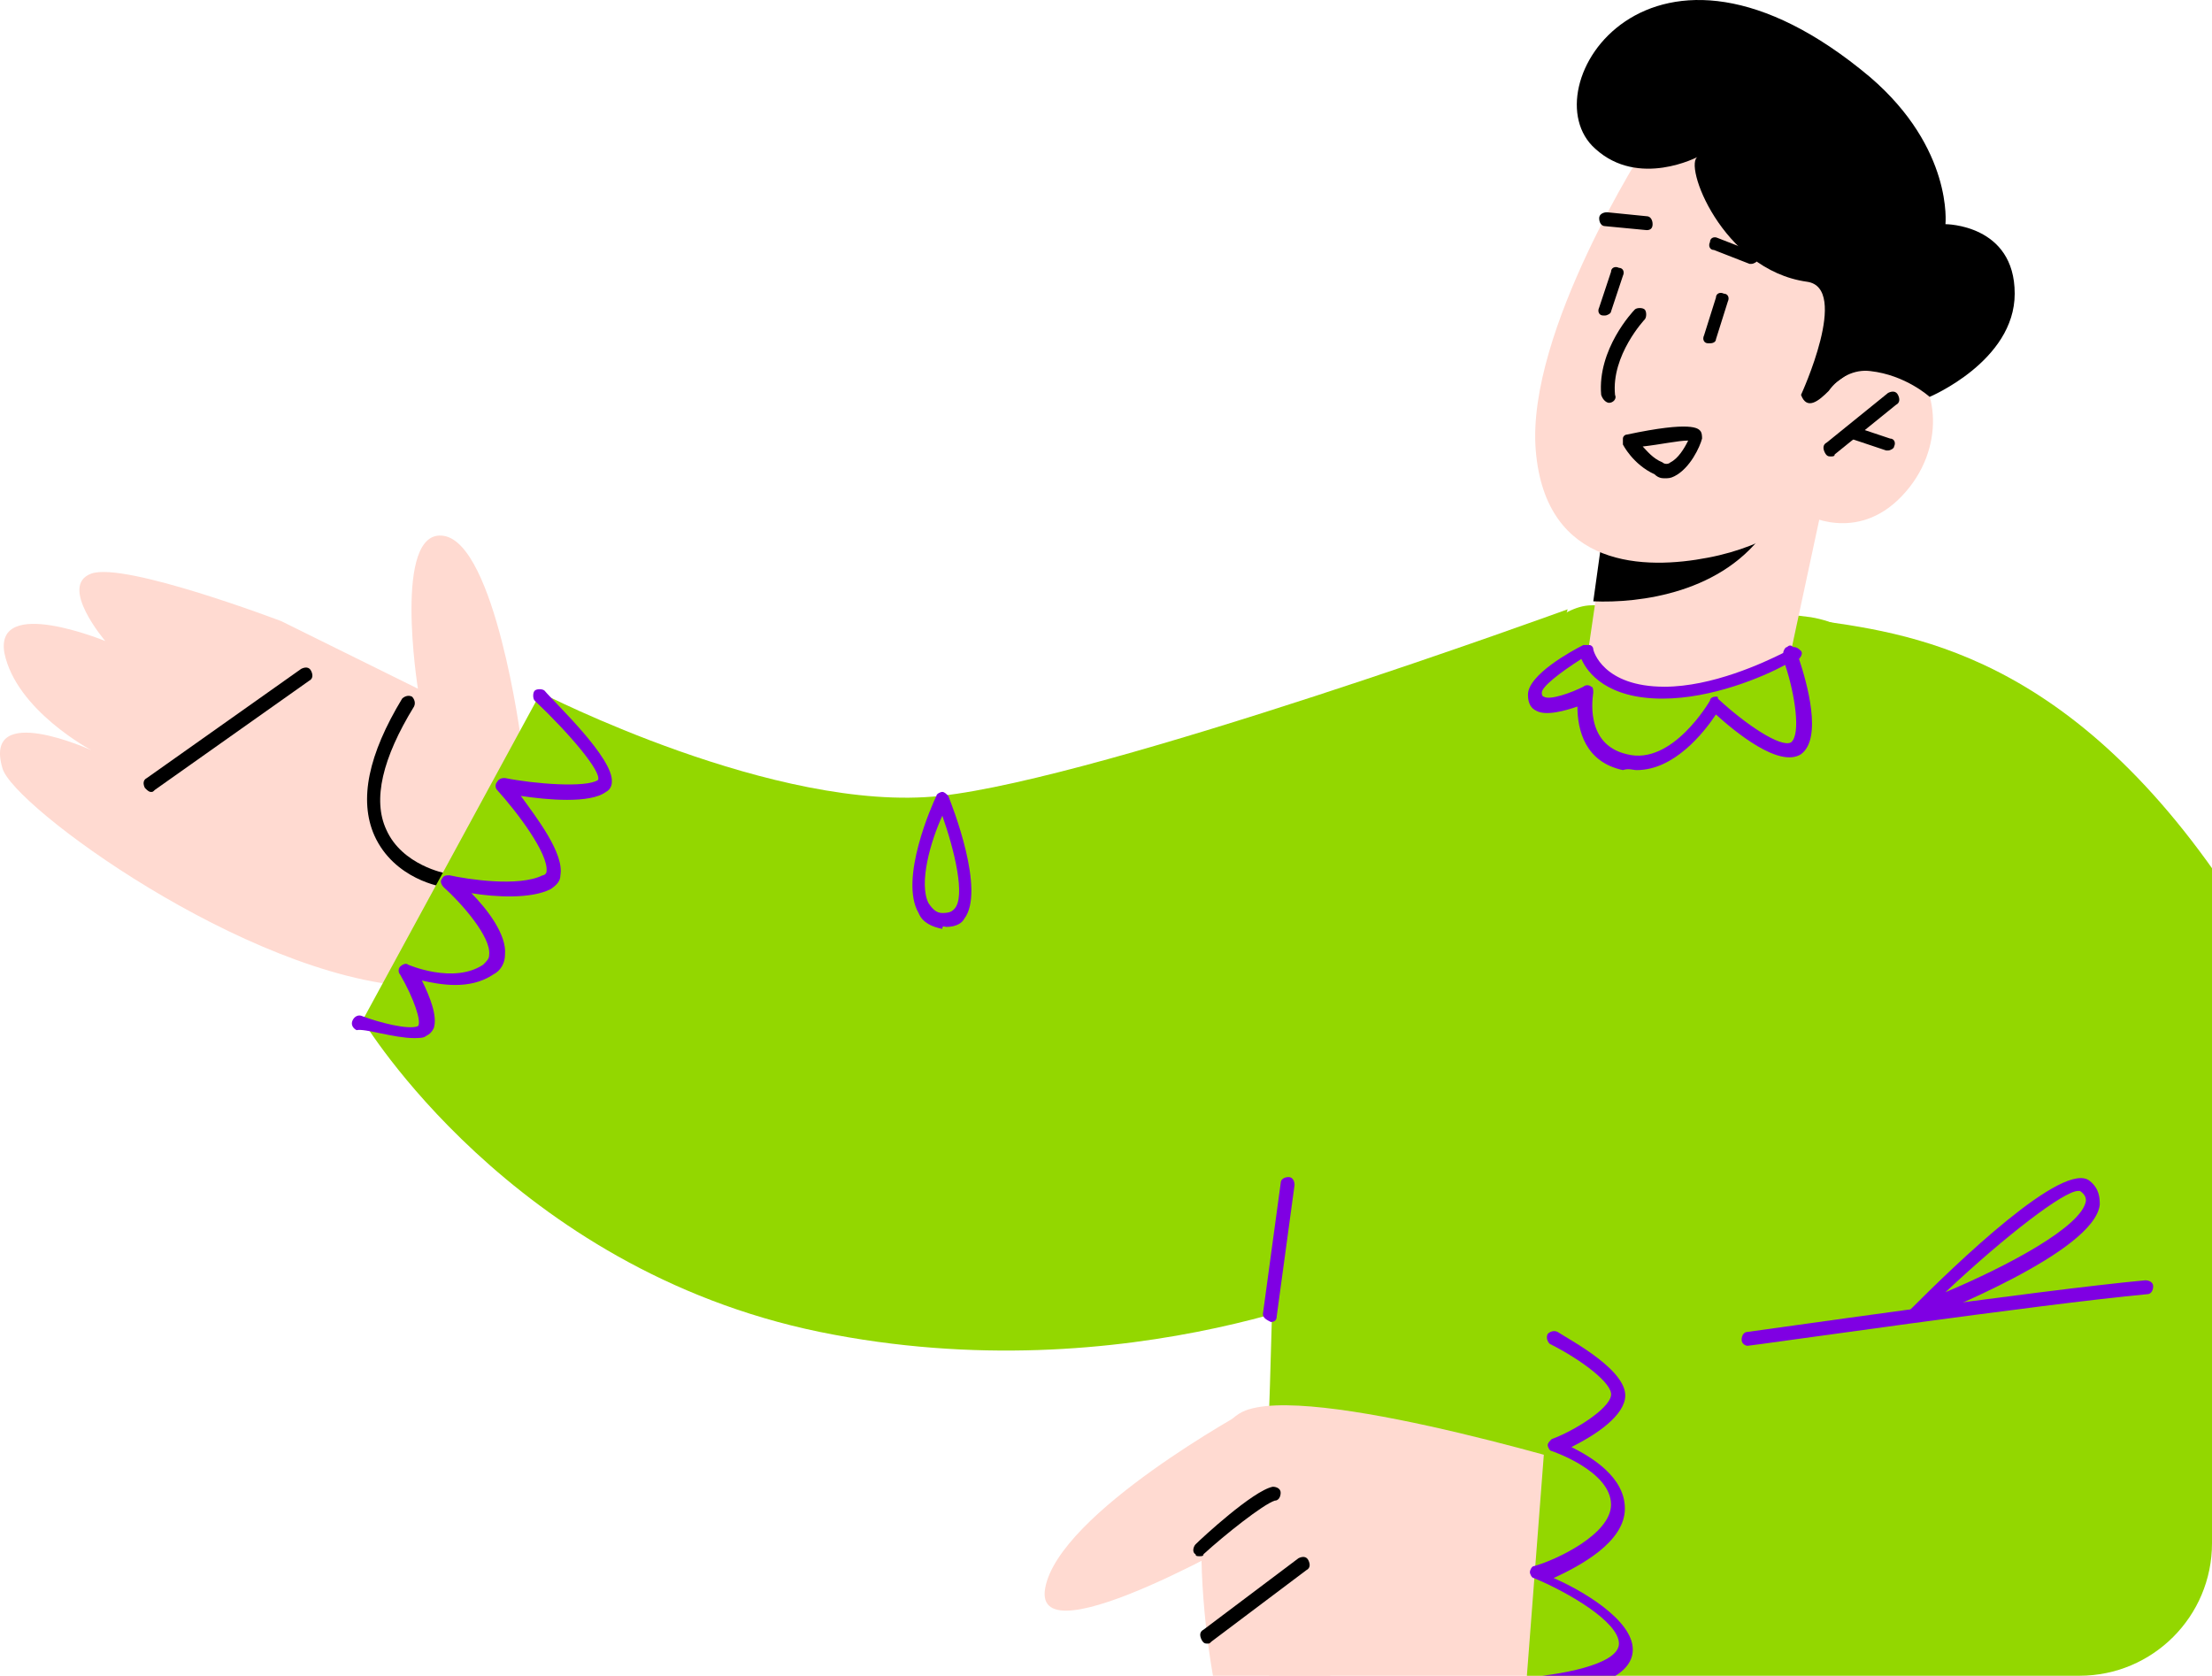 <?xml version="1.0" encoding="UTF-8"?> <svg xmlns="http://www.w3.org/2000/svg" width="334" height="253" viewBox="0 0 334 253" fill="none"> <g clip-path="url(#clip0_1468_31442)"> <path d="M78.639 111.47C78.639 111.47 74.755 82.098 66.987 80.899C59.219 79.7 63.103 103.977 63.103 103.977L42.489 93.787C42.489 93.787 18.886 84.795 13.807 86.593C8.728 88.392 15.899 96.784 15.899 96.784C15.899 96.784 -0.832 89.89 0.662 98.582C2.454 107.274 13.807 113.268 13.807 113.268C13.807 113.268 -2.625 105.775 0.363 115.966C1.857 121.661 37.111 147.437 62.207 148.935C87.303 150.434 78.938 130.053 78.938 130.053L78.639 111.47Z" fill="#FFDAD1"></path> <path d="M22.775 119.563C23.073 119.563 23.073 119.563 23.372 119.264L46.676 102.779C47.273 102.479 47.273 101.88 46.974 101.28C46.676 100.681 46.078 100.681 45.481 100.981L22.177 117.465C21.58 117.765 21.58 118.364 21.878 118.964C22.177 119.263 22.476 119.563 22.775 119.563Z" fill="black"></path> <path d="M67.292 133.951C67.89 133.951 68.189 133.651 68.189 133.052C68.189 132.452 67.89 131.853 67.292 131.853C67.292 131.853 60.719 130.654 58.329 125.259C56.238 120.763 57.732 114.469 62.512 106.676C62.811 106.077 62.512 105.478 62.213 105.178C61.616 104.878 61.018 105.178 60.719 105.478C55.641 113.87 54.147 120.763 56.537 126.158C59.525 132.752 66.695 133.951 67.292 133.951C66.994 133.951 66.994 133.951 67.292 133.951Z" fill="black"></path> <path d="M190.081 246.044H307.196L287.179 106.974C285.984 99.78 280.606 94.385 273.436 93.186L268.655 92.587C268.655 92.587 258.796 91.088 240.273 91.388C221.75 91.688 192.471 176.509 192.471 176.509C192.471 176.509 192.172 212.175 190.081 246.044Z" fill="#93D700"></path> <path d="M54.757 154.033C54.757 154.033 77.164 191.498 123.771 201.089C170.677 210.68 208.321 192.697 208.321 192.697L236.704 91.991C236.704 91.991 166.793 117.467 141.996 120.164C117.199 122.862 81.646 104.579 81.646 104.579L54.757 154.033Z" fill="#93D700"></path> <path d="M142.886 139.943C144.38 139.943 145.276 139.344 145.575 138.744C148.861 134.548 143.782 121.66 143.185 120.162C142.886 119.862 142.587 119.562 142.288 119.562C141.99 119.562 141.392 119.862 141.392 120.162C140.795 121.361 135.716 132.75 138.703 137.845C139.301 139.344 140.795 139.943 142.288 140.243C142.288 139.644 142.587 139.943 142.886 139.943ZM142.288 123.159C144.081 128.254 145.874 135.447 144.081 137.246C143.782 137.546 143.483 137.845 142.288 137.845C141.392 137.845 140.795 137.246 140.197 136.347C138.703 133.349 140.496 127.055 142.288 123.159Z" fill="#7F00E3"></path> <path d="M243.558 222.666C243.558 222.666 200.237 209.179 188.586 212.776C176.934 216.073 182.312 253.837 185.001 260.731C187.689 267.624 234.296 262.229 234.296 262.229L249.533 244.546L243.558 222.666Z" fill="#FFDAD1"></path> <path d="M188.594 212.776C188.594 212.776 159.912 228.362 157.821 239.751C155.73 251.141 190.984 230.46 190.984 230.46L188.594 212.776Z" fill="#FFDAD1"></path> <path d="M185.019 260.732C185.019 261.331 185.318 261.631 185.617 262.23C189.799 268.524 208.621 278.715 215.792 273.62C216.389 273.02 216.987 272.72 217.286 272.121C218.779 269.423 214.298 266.426 209.817 264.028C205.634 261.93 201.451 260.732 201.451 260.732L200.555 249.042C200.555 249.042 183.525 254.737 185.019 260.732Z" fill="#FFDAD1"></path> <path d="M181.123 234.955C181.422 234.955 181.72 234.955 181.72 234.655C185.007 231.658 190.683 227.162 192.476 226.563C193.073 226.563 193.372 225.963 193.372 225.364C193.372 224.764 192.775 224.465 192.177 224.465C189.189 225.064 181.422 232.257 180.525 233.157C180.226 233.456 179.928 234.355 180.525 234.655C180.525 234.955 180.824 234.955 181.123 234.955Z" fill="black"></path> <path d="M182.32 248.145C182.618 248.145 182.618 248.145 182.917 247.845L197.258 237.055C197.855 236.755 197.855 236.156 197.556 235.557C197.258 234.957 196.66 234.957 196.063 235.257L181.722 246.047C181.124 246.346 181.124 246.946 181.423 247.545C181.722 248.145 182.021 248.145 182.32 248.145Z" fill="black"></path> <path d="M234.302 203.786L233.107 219.671L229.223 270.324C229.223 270.324 339.168 285.609 357.392 239.452C375.019 194.494 353.508 160.626 337.973 136.948C312.877 97.984 287.781 95.587 273.141 93.489C271.05 96.486 292.561 197.491 292.561 197.491L290.768 201.088L268.062 202.287L257.008 202.886L250.435 203.186C250.136 202.886 234.302 203.786 234.302 203.786Z" fill="#93D700"></path> <path d="M263.873 203.186C264.47 203.186 308.09 196.892 324.223 195.393C324.82 195.393 325.119 194.794 325.119 194.194C325.119 193.595 324.522 193.295 323.924 193.295C307.791 194.794 264.172 201.088 263.873 201.088C263.275 201.088 262.976 201.687 262.976 202.287C262.976 202.886 263.574 203.186 263.873 203.186Z" fill="#7F00E3"></path> <path d="M289.269 199.59H289.568C292.257 198.391 316.158 189.1 317.054 181.907C317.054 181.007 317.054 179.509 315.561 178.31C311.677 175.013 295.245 190.898 288.373 197.792C288.074 198.091 288.074 198.691 288.373 198.991C288.373 199.29 288.672 199.59 289.269 199.59ZM313.768 179.809C314.067 179.809 314.067 179.809 314.067 179.809C314.963 180.408 314.963 181.007 314.963 181.307C314.365 185.203 303.012 191.198 293.751 195.094C303.012 186.402 311.677 179.809 313.768 179.809Z" fill="#7F00E3"></path> <path d="M242.959 75.504V76.103L241.166 88.991L239.672 99.182C239.672 99.182 238.776 103.078 250.129 104.277C265.067 105.776 270.445 98.282 270.445 98.282L275.524 74.605H270.744L242.959 75.504Z" fill="#FFDAD1"></path> <path d="M242.37 77.9L240.577 90.788C247.449 91.088 260.296 89.589 266.868 79.698C267.466 78.799 267.765 78.2 268.063 77.6L242.669 78.499L242.37 77.9Z" fill="black"></path> <path d="M248.622 21.854C248.622 21.854 230.398 50.028 231.892 68.011C233.385 85.994 248.622 85.994 257.884 84.196C267.444 82.398 272.523 77.602 272.523 77.602C272.523 77.602 280.291 82.098 287.163 74.905C294.034 67.711 292.54 57.821 288.059 54.823C283.876 51.826 277.602 54.524 277.602 54.524L283.578 46.431C283.578 46.431 273.42 -2.124 248.622 21.854Z" fill="#FFDAD1"></path> <path d="M242.964 60.818C243.562 60.818 244.16 60.218 243.861 59.619C243.263 53.624 248.342 48.229 248.342 48.229C248.641 47.929 248.641 47.03 248.342 46.731C248.043 46.431 247.147 46.431 246.848 46.731C246.55 47.03 241.172 52.725 241.769 59.619C242.068 60.518 242.666 60.818 242.964 60.818Z" fill="black"></path> <path d="M276.428 68.912C276.727 68.912 277.026 68.912 277.026 68.612L286.287 61.119C286.885 60.819 286.885 60.22 286.586 59.62C286.287 59.021 285.69 59.021 285.092 59.321L275.831 66.814C275.233 67.114 275.233 67.713 275.532 68.312C275.831 68.912 276.129 68.912 276.428 68.912Z" fill="black"></path> <path d="M285.102 68.013C285.4 68.013 285.998 67.713 285.998 67.413C286.297 66.814 285.998 66.214 285.4 66.214L280.023 64.416C279.425 64.116 278.828 64.416 278.828 65.016C278.529 65.615 278.828 66.214 279.425 66.214L284.803 68.013C285.102 68.013 285.102 68.013 285.102 68.013Z" fill="black"></path> <path d="M242.361 47.631C242.66 47.631 243.257 47.331 243.257 47.032L245.05 41.637C245.349 41.037 245.05 40.438 244.453 40.438C243.855 40.138 243.257 40.438 243.257 41.037L241.465 46.432C241.166 47.032 241.465 47.631 242.062 47.631C242.361 47.631 242.361 47.631 242.361 47.631Z" fill="black"></path> <path d="M258.201 51.828C258.798 51.828 259.097 51.528 259.097 51.228L260.89 45.534C261.188 44.934 260.89 44.335 260.292 44.335C259.695 44.035 259.097 44.335 259.097 44.934L257.304 50.629C257.006 51.228 257.304 51.828 257.902 51.828C257.902 51.828 257.902 51.828 258.201 51.828Z" fill="black"></path> <path d="M277.325 49.43L275.831 58.721L285.092 52.127L277.325 49.43Z" fill="black"></path> <path d="M248.637 34.744C249.235 34.744 249.533 34.444 249.533 33.844C249.533 33.245 249.235 32.646 248.637 32.646L242.662 32.046C242.064 32.046 241.467 32.346 241.467 32.945C241.467 33.545 241.765 34.144 242.363 34.144L248.637 34.744Z" fill="black"></path> <path d="M264.473 39.839C264.772 39.839 265.369 39.539 265.369 39.239C265.668 38.64 265.369 38.04 264.772 38.04L259.394 35.942C258.796 35.643 258.199 35.942 258.199 36.542C257.9 37.141 258.199 37.741 258.796 37.741L264.174 39.839H264.473Z" fill="black"></path> <path d="M251.324 72.207C251.922 72.207 252.221 72.207 252.818 71.907C255.208 70.709 256.702 67.412 257.001 66.213C257.001 65.913 257.001 65.314 256.702 65.014C256.403 64.714 255.507 63.515 245.648 65.613C245.349 65.613 245.05 65.913 245.05 66.213C245.05 66.513 245.05 66.812 245.05 67.112C245.05 67.112 246.544 70.109 249.831 71.608C250.428 72.207 251.026 72.207 251.324 72.207ZM254.91 66.513C254.312 67.711 253.416 69.21 252.221 69.809C251.922 70.109 251.324 70.109 251.026 69.809C249.532 69.21 248.636 68.011 248.038 67.412C250.727 67.112 253.416 66.513 254.91 66.513Z" fill="black"></path> <path d="M282.4 56.023C280.01 55.723 277.62 56.922 276.126 59.02C274.633 60.519 272.84 62.017 271.944 59.62C271.944 59.62 279.413 43.435 272.84 42.536C259.993 40.737 254.018 24.552 256.408 23.653C256.408 23.653 247.445 28.449 240.872 22.454C230.714 13.463 249.238 -16.209 282.4 11.665C294.948 22.454 293.753 33.844 293.753 33.844C293.753 33.844 304.21 33.844 304.21 44.334C304.21 54.525 291.363 59.919 291.363 59.919C291.363 59.919 287.778 56.623 282.4 56.023Z" fill="black"></path> <path d="M191.885 199.588C192.483 199.588 192.782 199.289 192.782 198.689L195.47 178.908C195.47 178.308 195.172 177.709 194.574 177.709C193.977 177.709 193.379 178.008 193.379 178.608L190.69 198.389C190.69 198.989 191.288 199.289 191.885 199.588Z" fill="#7F00E3"></path> <path d="M62.509 156.729C63.107 156.729 64.003 156.729 64.302 156.429C64.899 156.129 65.198 155.829 65.497 155.23C66.094 153.432 64.899 150.434 63.704 148.037C66.393 148.636 70.874 149.535 74.46 147.138C75.655 146.538 76.252 145.339 76.252 144.14C76.551 141.143 73.563 137.247 71.173 134.849C74.758 135.448 80.136 135.748 83.124 134.25C84.02 133.65 84.618 133.051 84.618 132.152C85.215 128.855 81.032 123.46 78.642 120.163C82.526 120.762 89.099 121.362 91.489 119.563C92.087 119.264 92.385 118.664 92.385 118.065C92.684 114.468 83.721 106.076 82.228 104.278C81.929 103.978 81.032 103.978 80.734 104.278C80.435 104.577 80.435 105.476 80.734 105.776C86.111 110.871 90.892 116.566 90.294 117.765C88.501 118.964 80.734 118.364 76.252 117.465C75.954 117.465 75.356 117.465 75.057 118.065C74.758 118.364 74.758 118.964 75.057 119.264C78.045 122.56 82.825 128.855 82.526 131.552C82.526 131.852 82.228 132.152 81.929 132.152C78.344 133.95 70.576 132.751 67.887 132.152C67.289 132.152 66.991 132.152 66.692 132.751C66.393 133.051 66.692 133.65 66.991 133.95C69.679 136.348 74.161 141.443 73.862 144.14C73.862 144.74 73.563 145.039 72.966 145.639C68.484 148.636 61.613 145.639 61.613 145.639C61.314 145.339 60.717 145.639 60.418 145.939C60.119 146.238 60.119 146.838 60.418 147.138C62.509 150.734 63.704 154.331 63.107 154.93C61.613 155.53 57.131 154.331 54.741 153.432C54.144 153.132 53.546 153.432 53.248 154.031C52.949 154.631 53.248 155.23 53.845 155.53C55.04 155.23 59.522 156.729 62.509 156.729Z" fill="#7F00E3"></path> <path d="M230.41 271.523C230.708 271.523 230.708 271.523 231.007 271.523C231.605 271.223 237.58 267.627 239.074 264.629C240.269 262.232 236.684 258.335 233.397 255.937C238.177 255.338 246.543 253.839 246.543 249.044C246.543 244.548 238.775 240.052 234.592 238.254C238.476 236.456 245.348 232.859 245.348 227.764C245.348 222.968 240.269 219.971 237.281 218.472C240.269 216.974 244.75 214.276 245.348 211.279C246.244 207.083 236.982 202.288 235.19 201.089C234.592 200.789 233.995 201.089 233.696 201.388C233.397 201.988 233.696 202.587 233.995 202.887C238.775 205.285 243.555 208.881 243.256 210.68C242.958 212.778 237.58 216.075 234.294 217.274C233.995 217.573 233.696 217.873 233.696 218.173C233.696 218.472 233.995 219.072 234.294 219.072C234.294 219.072 243.256 222.069 243.256 227.164C243.256 231.66 234.891 235.556 231.605 236.456C231.306 236.456 231.007 237.055 231.007 237.355C231.007 237.654 231.306 238.254 231.605 238.254C236.684 240.352 244.452 244.848 244.452 248.145C244.452 251.442 234.891 252.94 230.41 253.24C230.111 253.24 229.513 253.54 229.513 254.139C229.513 254.439 229.513 255.038 229.812 255.338C233.995 258.335 237.58 261.932 236.982 263.131C235.787 265.229 231.306 268.226 229.812 269.125C229.215 269.425 229.215 270.024 229.513 270.624C229.513 271.223 229.812 271.523 230.41 271.523Z" fill="#7F00E3"></path> <path d="M247.145 116.267C252.821 116.267 257.303 110.572 259.095 107.875C262.083 110.572 268.656 115.967 271.942 113.869C275.228 111.472 272.838 103.079 271.643 99.483C271.942 99.183 272.241 98.584 271.942 98.284C271.643 97.984 271.345 97.684 270.747 97.684C270.448 97.385 270.149 97.385 269.851 97.684C269.552 97.684 269.253 98.284 269.253 98.584C266.266 100.082 258.498 103.679 251.327 103.679C242.066 103.679 240.572 98.284 240.572 97.984C240.572 97.684 240.273 97.385 239.974 97.385C239.676 97.385 239.377 97.385 239.078 97.385C237.286 98.284 230.713 101.881 230.713 104.878C230.713 106.376 231.31 106.976 231.908 107.276C233.402 108.175 236.389 107.276 238.182 106.676C238.182 110.273 239.377 115.068 245.053 116.267C245.95 115.967 246.547 116.267 247.145 116.267ZM259.095 105.178C258.498 105.178 258.199 105.477 258.199 105.777C258.199 105.777 252.522 115.668 245.651 113.869C239.078 112.371 240.572 104.878 240.572 104.578C240.572 104.278 240.572 103.679 240.273 103.679C239.974 103.379 239.377 103.379 239.078 103.679C237.286 104.578 233.999 105.777 233.103 105.178C233.103 105.178 232.804 105.177 232.804 104.578C232.804 103.679 235.493 101.581 238.779 99.483C239.676 101.581 242.663 105.477 251.029 105.477C258.498 105.477 266.266 102.18 269.552 100.382C271.046 104.878 271.942 110.872 270.448 112.071C268.954 112.97 263.577 109.374 259.394 105.477C259.394 105.177 259.394 105.178 259.095 105.178Z" fill="#7F00E3"></path> </g> <defs> <clipPath id="clip0_1468_31442"> <path d="M334 0H0V253H314C325.046 253 334 244.046 334 233V0Z" fill="white"></path> </clipPath> </defs> </svg> 